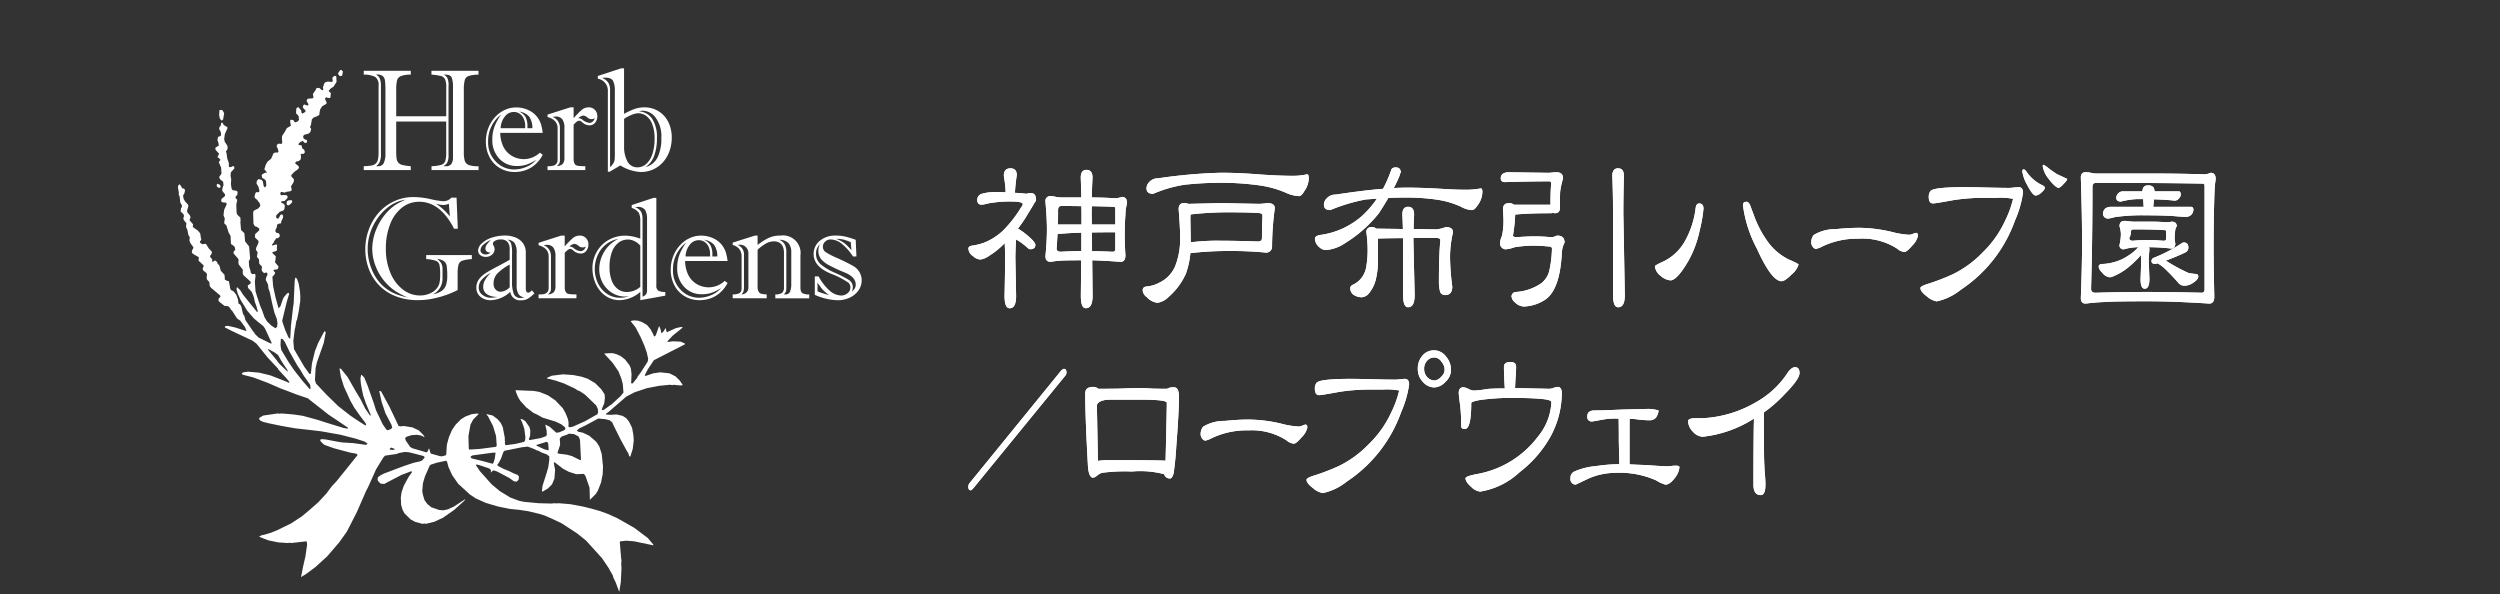 <svg height="48" width="202" xmlns="http://www.w3.org/2000/svg"><rect width="100%" height="100%" fill="#333333" stroke="none"/><clipPath id="a"><path d="M1229 901h202v48h-202z"/></clipPath><clipPath id="b"><path d="M0 0h55.246v42.281H0z"/></clipPath><g clip-path="url(#a)" transform="translate(-1229 -901)"><g fill="#fff"><path d="M1310.637 914.601q.519 0 .518.547a14.177 14.177 0 00-.148 1.435 8.842 8.842 0 01.934.078 1.132 1.132 0 01.342-.062q.43 0 .43.546a.311.311 0 01-.1.2q-.1.187-.578.968a10.843 10.843 0 01-.786 1.155 5.86 5.86 0 01.742.531q.667.562.667.781 0 .359-.43.359a.354.354 0 01-.178-.093 5.235 5.235 0 00-.948-.7q-.06.843-.059 1.561l.059 3q0 1-.519 1-.415 0-.415-1 .045-1.92.044-3 0-.578-.03-1.264a6.121 6.121 0 01-1.246 1.015 1.61 1.61 0 01-.726.312.956.956 0 01-.593-.281.751.751 0 01-.37-.609q0-.187.311-.234a4.567 4.567 0 00.949-.234 4.852 4.852 0 001.542-.983 9.995 9.995 0 001.468-1.889.532.532 0 00.118-.2c0-.114-.04-.172-.118-.172a1.813 1.813 0 00-.534-.078 9.531 9.531 0 00-2.194.156 2.182 2.182 0 01-.459.093c-.247 0-.37-.13-.37-.39a.511.511 0 01.355-.484 4.115 4.115 0 011.423-.141c.188 0 .361.006.519.016a9.264 9.264 0 00-.148-1.326q0-.609.534-.609m3.252 2.243a1.447 1.447 0 01.416.062 3.412 3.412 0 00.637.047h1.423q-.016-.764-.045-1.607 0-.624.46-.624.489 0 .49.624-.045.843-.059 1.607h.044q.771 0 1.854.062a1.752 1.752 0 00.533-.109q.415 0 .416.5c0 .011-.01.058-.03.141a3.494 3.494 0 00-.1.812q-.059.781-.059 1.67 0 .609.059 1.608 0 .515-.4.515-1.23-.094-2.283-.125l.03 2.872q0 1-.549 1-.4 0-.4-1 .015-1.576.03-2.872-1.29 0-1.66.031a7.225 7.225 0 00-.8.093q-.43 0-.43-.453.119-1.232.119-2.154t-.119-2.263a.384.384 0 01.43-.437m2.476 4.433v-1.483q-1.1.032-1.884.109h-.044q-.03.594-.074 1.171 0 .265.356.265.711-.047 1.646-.062m-1.9-2.139h1.913v-.749c0-.239 0-.484-.015-.734q-.727-.015-1.6-.015-.281 0-.282.328 0 .608-.015 1.17m2.743-1.483q-.015.391-.015.734l.015.749h1.9v-1.232c0-.135-.039-.2-.119-.2q-.727-.031-1.779-.047m0 2.123l.015 1.514q.771 0 1.646.047.238 0 .237-.2v-1.38q-1.038 0-1.9.015"/><path d="M1310.637 914.601q.519 0 .518.547a14.177 14.177 0 00-.148 1.435 8.842 8.842 0 01.934.078 1.132 1.132 0 01.342-.062q.43 0 .43.546a.311.311 0 01-.1.2q-.1.187-.578.968a10.843 10.843 0 01-.786 1.155 5.86 5.86 0 01.742.531q.667.562.667.781 0 .359-.43.359a.354.354 0 01-.178-.093 5.235 5.235 0 00-.948-.7q-.06.843-.059 1.561l.059 3q0 1-.519 1-.415 0-.415-1 .045-1.92.044-3 0-.578-.03-1.264a6.121 6.121 0 01-1.246 1.015 1.61 1.61 0 01-.726.312.956.956 0 01-.593-.281.751.751 0 01-.37-.609q0-.187.311-.234a4.567 4.567 0 00.949-.234 4.852 4.852 0 001.542-.983 9.995 9.995 0 001.468-1.889.532.532 0 00.118-.2c0-.114-.04-.172-.118-.172a1.813 1.813 0 00-.534-.078 9.531 9.531 0 00-2.194.156 2.182 2.182 0 01-.459.093c-.247 0-.37-.13-.37-.39a.511.511 0 01.355-.484 4.115 4.115 0 011.423-.141c.188 0 .361.006.519.016a9.264 9.264 0 00-.148-1.326q-.006-.613.528-.613zm3.258 2.247a1.447 1.447 0 01.416.062 3.412 3.412 0 00.637.047h1.423q-.016-.764-.045-1.607 0-.624.46-.624.489 0 .49.624-.045.843-.059 1.607h.044q.771 0 1.854.062a1.752 1.752 0 00.533-.109q.415 0 .416.5c0 .011-.01.058-.03.141a3.494 3.494 0 00-.1.812q-.059.781-.059 1.67 0 .609.059 1.608 0 .515-.4.515-1.23-.094-2.283-.125l.03 2.872q0 1-.549 1-.4 0-.4-1 .015-1.576.03-2.872-1.29 0-1.66.031a7.225 7.225 0 00-.8.093q-.43 0-.43-.453.119-1.232.119-2.154t-.119-2.263a.384.384 0 01.423-.437zm2.476 4.433v-1.483q-1.1.032-1.884.109h-.044q-.03.594-.074 1.171 0 .265.356.265.715-.046 1.65-.062zm-1.9-2.139h1.913v-.749c0-.239 0-.484-.015-.734q-.727-.015-1.6-.015-.281 0-.282.328.008.609-.01 1.171zm2.743-1.483q-.015.391-.015.734l.015.749h1.9v-1.232c0-.135-.039-.2-.119-.2q-.723-.034-1.775-.05zm0 2.123l.015 1.514q.771 0 1.646.047.238 0 .237-.2v-1.376q-1.032 0-1.892.016zm7.451-2.372a.855.855 0 01.355.062h.045l2.624-.062 3.01.062a5.558 5.558 0 00.712-.062q.593 0 .593.422a23.225 23.225 0 00-.222 3.075.474.474 0 01-.534.5 27.344 27.344 0 00-2.906-.125 25.379 25.379 0 00-3.158.172 7.014 7.014 0 01-.356 1.639 5.407 5.407 0 01-1.394 1.888 1.608 1.608 0 01-.919.484 1.37 1.37 0 01-.845-.453.732.732 0 01-.341-.562q0-.265.311-.3a2.65 2.65 0 001.068-.328 2.562 2.562 0 001.275-1.389 6 6 0 00.371-2.263q0-.811-.119-2.263c0-.332.143-.5.43-.5m3.025-2.45q1.424 0 3.351.156 1.453.094 2.521.094a5.361 5.361 0 001.053-.125q.133 0 .133.327a1.856 1.856 0 01-.356 1.03q-.237.406-.43.406a2.874 2.874 0 01-1.083-.281 8.245 8.245 0 00-2.284-.609 21.572 21.572 0 00-2.98-.187 26.278 26.278 0 00-2.891.156 10.507 10.507 0 00-2.55.734q-.534 0-.534-.437a.7.7 0 01.208-.5.933.933 0 01.726-.313 41.717 41.717 0 015.116-.453m-2.476 5.619a17.915 17.915 0 012.4-.125q1.112 0 3.025.062.341 0 .326-.3.015-1.109.044-1.764 0-.234-.311-.234-.712-.062-2.61-.062a26.893 26.893 0 00-2.891.172q-.015.156-.015.344z"/><path d="M1324.665 917.41a.855.855 0 01.355.062h.045l2.624-.062 3.01.062a5.558 5.558 0 00.712-.062q.593 0 .593.422a23.225 23.225 0 00-.222 3.075.474.474 0 01-.534.5 27.344 27.344 0 00-2.906-.125 25.379 25.379 0 00-3.158.172 7.014 7.014 0 01-.356 1.639 5.407 5.407 0 01-1.394 1.888 1.608 1.608 0 01-.919.484 1.37 1.37 0 01-.845-.453.732.732 0 01-.341-.562q0-.265.311-.3a2.65 2.65 0 001.068-.328 2.562 2.562 0 001.275-1.389 6 6 0 00.371-2.263q0-.811-.119-2.263c-.001-.33.143-.497.43-.497zm3.025-2.45q1.424 0 3.351.156 1.453.094 2.521.094a5.361 5.361 0 001.053-.125q.133 0 .133.327a1.856 1.856 0 01-.356 1.03q-.237.406-.43.406a2.874 2.874 0 01-1.083-.281 8.245 8.245 0 00-2.284-.609 21.572 21.572 0 00-2.98-.187 26.278 26.278 0 00-2.891.156 10.507 10.507 0 00-2.55.734q-.534 0-.534-.437a.7.7 0 01.208-.5.933.933 0 01.726-.313 41.717 41.717 0 015.115-.451zm-2.476 5.619a17.915 17.915 0 012.4-.125q1.112 0 3.025.062.341 0 .326-.3.015-1.109.044-1.764 0-.234-.311-.234-.712-.062-2.61-.062a26.893 26.893 0 00-2.891.172q-.015.156-.015.344zm17.453-4.417q1.171 0 2.758.093 1.216.079 2.106.078a6.908 6.908 0 001.127-.109c.079 0 .119.1.119.3a1.878 1.878 0 01-.371 1.046q-.267.406-.474.406a2.035 2.035 0 01-.9-.281 7.013 7.013 0 00-1.928-.562 16.616 16.616 0 00-2.491-.172q-.727 0-1.438.031-.341.593-.771 1.249a10.614 10.614 0 01-2.713 2.4 3.216 3.216 0 01-1.542.562.806.806 0 01-.534-.218.94.94 0 01-.37-.7q0-.25.534-.313a6.4 6.4 0 003.366-1.608 8.1 8.1 0 001.112-1.311l-.89.062a14.031 14.031 0 00-2.876.859q-.519 0-.519-.437a.683.683 0 01.222-.5.907.907 0 01.727-.312q2.239-.343 3.826-.468a10.436 10.436 0 00.667-1.529q.059-.2.371-.2.4 0 .4.437c-.03 0-.059.068-.089.2q-.193.484-.475 1.03.579-.031 1.053-.031m-2.854 3.185a.543.543 0 01.385.125l2.15.031q-.015-.562-.044-1.171 0-.624.46-.624.489 0 .489.624-.03.624-.044 1.171l1.823.031a2.859 2.859 0 00.771-.187q.593 0 .593.422a8.608 8.608 0 00-.237 2.185 19.332 19.332 0 00.178 2.2q0 .687-.593.687a.439.439 0 01-.386-.25 3.148 3.148 0 01-.1-.89q0-2.107.118-3.309c0-.115-.133-.172-.4-.172h-1.779v.281l.1 4.339q0 .983-.533.983-.4 0-.4-.983v-4.6q-1.068 0-2.031.031v1.717a6.485 6.485 0 01-.193 1.67 2.81 2.81 0 01-.519 1.015.815.815 0 01-.593.344 1.246 1.246 0 01-.668-.2.663.663 0 01-.267-.531q0-.2.282-.312a1.926 1.926 0 00.682-.593 2.054 2.054 0 00.341-.9 7.928 7.928 0 00.1-1.4 10.763 10.763 0 00-.1-1.3.37.37 0 01.415-.422"/><path d="M1342.667 916.162q1.171 0 2.758.093 1.216.079 2.106.078a6.908 6.908 0 001.127-.109c.079 0 .119.1.119.3a1.878 1.878 0 01-.371 1.046q-.267.406-.474.406a2.035 2.035 0 01-.9-.281 7.013 7.013 0 00-1.928-.562 16.616 16.616 0 00-2.491-.172q-.727 0-1.438.031-.341.593-.771 1.249a10.614 10.614 0 01-2.713 2.4 3.216 3.216 0 01-1.542.562.806.806 0 01-.534-.218.94.94 0 01-.37-.7q0-.25.534-.313a6.4 6.4 0 003.366-1.608 8.1 8.1 0 001.112-1.311l-.89.062a14.031 14.031 0 00-2.876.859q-.519 0-.519-.437a.683.683 0 01.222-.5.907.907 0 01.727-.312q2.239-.343 3.826-.468a10.436 10.436 0 00.667-1.529q.059-.2.371-.2.4 0 .4.437c-.03 0-.059.068-.089.2q-.193.484-.475 1.03.573-.033 1.046-.033zm-2.847 3.187a.543.543 0 01.385.125l2.15.031q-.015-.562-.044-1.171 0-.624.46-.624.489 0 .489.624-.03.624-.044 1.171l1.823.031a2.859 2.859 0 00.771-.187q.593 0 .593.422a8.608 8.608 0 00-.237 2.185 19.332 19.332 0 00.178 2.2q0 .687-.593.687a.439.439 0 01-.386-.25 3.148 3.148 0 01-.1-.89q0-2.107.118-3.309c0-.115-.133-.172-.4-.172h-1.779v.281l.1 4.339q0 .983-.533.983-.4 0-.4-.983v-4.6q-1.068 0-2.031.031v1.717a6.485 6.485 0 01-.193 1.67 2.81 2.81 0 01-.519 1.015.815.815 0 01-.593.344 1.246 1.246 0 01-.668-.2.663.663 0 01-.267-.531q0-.2.282-.312a1.926 1.926 0 00.682-.593 2.054 2.054 0 00.341-.9 7.928 7.928 0 00.1-1.4 10.763 10.763 0 00-.1-1.3.37.37 0 01.415-.434zm11.027-4.431l3.321.047q.46-.047.593-.047.534 0 .534.5a6.273 6.273 0 00-.237 1.093q-.015.328-.015 1.265 0 .452-.4.453a.414.414 0 01-.163-.031.622.622 0 01-.207.031q-1.809 0-2.847.109a13.354 13.354 0 01-.178 1.7c.02.084.124.125.311.125q.875-.062 1.379-.062a12.993 12.993 0 011.335.062 1.758 1.758 0 00.3-.031.809.809 0 01.252-.094q.593 0 .593.562a1.973 1.973 0 00-.222.843q-.163 3.137-1.483 3.855a3.283 3.283 0 01-1.616.468 1.08 1.08 0 01-.682-.328.718.718 0 01-.281-.468.36.36 0 01.311-.375 4.081 4.081 0 002.061-.687 1.8 1.8 0 00.7-1.139 8.81 8.81 0 00.192-1.686q0-.172-.341-.172a11.517 11.517 0 00-1.231-.062 9.673 9.673 0 00-1.438.125 2.945 2.945 0 01-.727.172.481.481 0 01-.459-.484 1.533 1.533 0 01.163-.609 6.154 6.154 0 00.119-1.264q-.015-.468-.044-.874 0-.5.475-.5a.537.537 0 01.4.125h2.965v-.062q0-1.077.059-1.639 0-.187-.163-.187-1.453 0-3.573.062-.341 0-.341-.3a.429.429 0 01.222-.406 1 1 0 01.371-.094m8.9-.312q.459 0 .46.609-.045 1.7-.044 3.075l.118 6.555q0 .983-.534.983-.416 0-.415-.983v-6.556q0-1.374-.059-3.075 0-.609.474-.609"/><path d="M1350.847 914.918l3.321.047q.46-.047.593-.047.534 0 .534.5a6.273 6.273 0 00-.237 1.093q-.015.328-.015 1.265 0 .452-.4.453a.414.414 0 01-.163-.031.622.622 0 01-.207.031q-1.809 0-2.847.109a13.354 13.354 0 01-.178 1.7c.02.084.124.125.311.125q.875-.062 1.379-.062a12.993 12.993 0 011.335.062 1.758 1.758 0 00.3-.031.809.809 0 01.252-.094q.593 0 .593.562a1.973 1.973 0 00-.222.843q-.163 3.137-1.483 3.855a3.283 3.283 0 01-1.616.468 1.08 1.08 0 01-.682-.328.718.718 0 01-.281-.468.36.36 0 01.311-.375 4.081 4.081 0 002.061-.687 1.8 1.8 0 00.7-1.139 8.81 8.81 0 00.192-1.686q0-.172-.341-.172a11.517 11.517 0 00-1.231-.062 9.673 9.673 0 00-1.438.125 2.945 2.945 0 01-.727.172.481.481 0 01-.459-.484 1.533 1.533 0 01.163-.609 6.154 6.154 0 00.119-1.264q-.015-.468-.044-.874 0-.5.475-.5a.537.537 0 01.4.125h2.965v-.062q0-1.077.059-1.639 0-.187-.163-.187-1.453 0-3.573.062-.341 0-.341-.3a.429.429 0 01.222-.406 1 1 0 01.363-.09zm8.9-.312q.459 0 .46.609-.045 1.7-.044 3.075l.118 6.555q0 .983-.534.983-.416 0-.415-.983v-6.56q0-1.374-.059-3.075-.008-.609.466-.609zm6.894 3.257a10.943 10.943 0 01-.309 1.764 8.666 8.666 0 01-.9 2.435q-.927 1.592-1.461 1.592a1.372 1.372 0 01-.8-.375 1.066 1.066 0 01-.45-.765q0-.078.689-.39a3.958 3.958 0 001.714-1.608 7.239 7.239 0 00.885-2.7q.042-.375.281-.375.352 0 .351.421m7.684 4.5a1.623 1.623 0 01-.562.812q-.533.546-.815.546-.8 0-1.995-2.638a10.192 10.192 0 01-1.123-3.512c0-.177.1-.265.295-.265q.168 0 .295.3.084.234.267.718a8.614 8.614 0 001.1 2.138 4.561 4.561 0 001.827 1.545 4.1 4.1 0 01.716.359"/><path d="M1366.641 917.863a10.943 10.943 0 01-.309 1.764 8.666 8.666 0 01-.9 2.435q-.927 1.592-1.461 1.592a1.372 1.372 0 01-.8-.375 1.066 1.066 0 01-.45-.765q0-.078.689-.39a3.958 3.958 0 001.714-1.608 7.239 7.239 0 00.885-2.7q.042-.375.281-.375.352.001.351.422zm7.684 4.5a1.623 1.623 0 01-.562.812q-.533.546-.815.546-.8 0-1.995-2.638a10.192 10.192 0 01-1.123-3.512c0-.177.1-.265.295-.265q.168 0 .295.3.084.234.267.718a8.614 8.614 0 001.1 2.138 4.561 4.561 0 001.827 1.545 4.1 4.1 0 01.711.351zm9.643-2.298a1.567 1.567 0 01-.447.765q-.449.53-.645.531a1.056 1.056 0 01-.579-.265 5.168 5.168 0 00-3.092-.812 6.525 6.525 0 00-2.917.609 2.188 2.188 0 01-.557.219.352.352 0 01-.262-.172.6.6 0 01-.12-.343.955.955 0 01.2-.609 3.305 3.305 0 011.753-.471q1.081-.109 1.923-.109a11.815 11.815 0 012.622.328 6.713 6.713 0 001.42.234.966.966 0 00.273-.062.784.784 0 01.284-.093c.094 0 .142.083.142.25"/><path d="M1383.968 920.065a1.567 1.567 0 01-.447.765q-.449.53-.645.531a1.056 1.056 0 01-.579-.265 5.168 5.168 0 00-3.092-.812 6.525 6.525 0 00-2.917.609 2.188 2.188 0 01-.557.219.352.352 0 01-.262-.172.6.6 0 01-.12-.343.955.955 0 01.2-.609 3.305 3.305 0 011.753-.471q1.081-.109 1.923-.109a11.815 11.815 0 012.622.328 6.713 6.713 0 001.42.234.966.966 0 00.273-.062.784.784 0 01.284-.093c.097-.001.144.082.144.25zm8.489-3.482a8.47 8.47 0 01-.646 2.232 11.228 11.228 0 01-4.383 5.6 4.677 4.677 0 01-1.939.936 1.612 1.612 0 01-.8-.406q-.52-.39-.52-.671 0-.156.675-.359a17.869 17.869 0 001.967-.765 8.642 8.642 0 002.4-1.764 8.52 8.52 0 001.8-2.544 8.208 8.208 0 00.646-1.779 5.414 5.414 0 00-1.349-.078h-.955a15.792 15.792 0 00-2.528.187q-1.447.265-1.63.265-.352 0-.351-.515a.723.723 0 01.154-.5q.295-.3 2.8-.3.59 0 1.756.031 1.194.031 1.784.031a3.841 3.841 0 00.394-.031 3.37 3.37 0 01.379-.031q.351 0 .351.453m1.77-.421q0 .156-.309.421a.725.725 0 01-.435.219q-.239 0-.66-.8a3.207 3.207 0 01-.422-1.139q0-.172.1-.172c.075 0 .15.057.225.172a3.24 3.24 0 001.194 1.061q.267.109.309.234m1.8-.7q-.013.14-.295.406a1.162 1.162 0 01-.393.328q-.31-.078-.815-.749a2.169 2.169 0 01-.477-1.015c0-.073.028-.11.084-.11a4.379 4.379 0 01.491.359q.464.327.562.39l.843.39"/><path d="M1392.457 916.583a8.47 8.47 0 01-.646 2.232 11.228 11.228 0 01-4.383 5.6 4.677 4.677 0 01-1.939.936 1.612 1.612 0 01-.8-.406q-.52-.39-.52-.671 0-.156.675-.359a17.869 17.869 0 001.967-.765 8.642 8.642 0 002.4-1.764 8.52 8.52 0 001.8-2.544 8.208 8.208 0 00.646-1.779 5.414 5.414 0 00-1.349-.078h-.955a15.792 15.792 0 00-2.528.187q-1.447.265-1.63.265-.352 0-.351-.515a.723.723 0 01.154-.5q.295-.3 2.8-.3.59 0 1.756.031 1.194.031 1.784.031a3.841 3.841 0 00.394-.031 3.37 3.37 0 01.379-.031q.346.009.346.461zm1.77-.421q0 .156-.309.421a.725.725 0 01-.435.219q-.239 0-.66-.8a3.207 3.207 0 01-.422-1.139q0-.172.1-.172c.075 0 .15.057.225.172a3.24 3.24 0 001.194 1.061q.265.113.305.238zm1.8-.7q-.013.14-.295.406a1.162 1.162 0 01-.393.328q-.31-.078-.815-.749a2.169 2.169 0 01-.477-1.015c0-.073.028-.11.084-.11a4.379 4.379 0 01.491.359q.464.327.562.39zm1.493-.549a1.891 1.891 0 01.407.047 2.163 2.163 0 00.59.062h4.776q1.615 0 3.835.063a1.321 1.321 0 00.492-.125q.408 0 .407.515c0 .021-.014.12-.042.3q-.057.484-.084 1.748-.042 1.639-.042 3.512 0 1.436.056 3.933 0 .562-.407.562-2.8-.187-5.043-.187-2.711 0-3.441.062-.619.016-1.5.125-.394 0-.393-.453.1-2.59.1-4.511 0-2.169-.1-5.213 0-.437.393-.437m4.944 9.677q2 0 4.425.062c.159 0 .239-.088.239-.265v-8.35q0-.2-.126-.2-2.978-.063-8.639-.062-.295 0-.295.328 0 4.37-.112 8.225 0 .327.351.327 1.784-.062 4.158-.062m-1.8-5.744a2.152 2.152 0 01.351.031 3.508 3.508 0 00.534.031h1.391q.45 0 1.082.047a2.511 2.511 0 00.449-.047q.408 0 .407.375a.088.088 0 01-.028.047.683.683 0 00-.1.313 4.792 4.792 0 00-.042.64 1.909 1.909 0 00.056.375q0 .421-.337.421a16.643 16.643 0 00-1.784-.109.829.829 0 01.028.234 8.23 8.23 0 00-.056.921l.056 1.4q0 .8-.379.8-.338 0-.337-.8.042-.906.042-1.4c0-.167-.005-.338-.014-.515a8.516 8.516 0 01-1.012.983 4.93 4.93 0 01-1.264.749.849.849 0 01-.225.062.874.874 0 01-.632-.39.729.729 0 01-.281-.5c.019-.115.117-.177.295-.187a3.69 3.69 0 00.8-.11 3.808 3.808 0 001.222-.515 3.647 3.647 0 00.885-.733 4.588 4.588 0 00-.576.047 4.223 4.223 0 00-.59.125.313.313 0 01-.351-.359 4.012 4.012 0 00.112-.859 2.179 2.179 0 00-.112-.64q0-.437.407-.437m-.169-2.388h1.616q0-.483.464-.483.506 0 .506.483h1.966c.1 0 .154.089.154.266a.416.416 0 01-.141.3.449.449 0 01-.351.187q-.6-.077-1.672-.109l-.056.609h3.076c.1.01.159.078.168.2a.605.605 0 01-.154.422.62.62 0 01-.464.187q-.239 0-1.152-.078-.927-.047-2.037-.047a16.023 16.023 0 00-2.529.141 2.964 2.964 0 01-.576.125.407.407 0 01-.394-.437.623.623 0 01.2-.39.832.832 0 01.477-.125h2.613l-.042-.625h-.505a6.013 6.013 0 00-1.292.2q-.38 0-.379-.328a.568.568 0 01.505-.5m2.079 3.934q.548 0 1.237.062c.14 0 .21-.057.21-.172v-.581a.1.1 0 00-.112-.11q-.857-.062-2.514-.062-.225 0-.225.234a.838.838 0 01-.126.453q0 .234.295.234a10.8 10.8 0 011.236-.062m2.866.2q.38 0 .379.421a.411.411 0 01-.267.39q-.562.281-1.559.656a.04.04 0 01.028.016 13.326 13.326 0 001.812.983q.238.047.548.078.239 0 .239.2 0 .234-.379.484a1.215 1.215 0 01-.745.265.634.634 0 01-.449-.187 16.028 16.028 0 00-1.11-1.171 2.9 2.9 0 00-.477-.375.207.207 0 01-.1-.078 1.065 1.065 0 01-.224.047q-.3 0-.3-.234a.293.293 0 01.211-.265 12.373 12.373 0 002.192-1.139.382.382 0 01.2-.093"/><path d="M1397.52 914.913a1.891 1.891 0 01.407.047 2.163 2.163 0 00.59.062h4.776q1.615 0 3.835.063a1.321 1.321 0 00.492-.125q.408 0 .407.515c0 .021-.014.12-.042.3q-.057.484-.084 1.748-.042 1.639-.042 3.512 0 1.436.056 3.933 0 .562-.407.562-2.8-.187-5.043-.187-2.711 0-3.441.062-.619.016-1.5.125-.394 0-.393-.453.1-2.59.1-4.511 0-2.169-.1-5.213-.005-.44.389-.44zm4.944 9.677q2 0 4.425.062c.159 0 .239-.088.239-.265v-8.35q0-.2-.126-.2-2.978-.063-8.639-.062-.295 0-.295.328 0 4.37-.112 8.225 0 .327.351.327 1.783-.06 4.157-.065zm-1.8-5.744a2.152 2.152 0 01.351.031 3.508 3.508 0 00.534.031h1.391q.45 0 1.082.047a2.511 2.511 0 00.449-.047q.408 0 .407.375a.088.088 0 01-.028.047.683.683 0 00-.1.313 4.792 4.792 0 00-.042.64 1.909 1.909 0 00.056.375q0 .421-.337.421a16.643 16.643 0 00-1.784-.109.829.829 0 01.028.234 8.23 8.23 0 00-.056.921l.056 1.4q0 .8-.379.8-.338 0-.337-.8.042-.906.042-1.4c0-.167-.005-.338-.014-.515a8.516 8.516 0 01-1.012.983 4.93 4.93 0 01-1.264.749.849.849 0 01-.225.062.874.874 0 01-.632-.39.729.729 0 01-.281-.5c.019-.115.117-.177.295-.187a3.69 3.69 0 00.8-.11 3.808 3.808 0 001.222-.515 3.647 3.647 0 00.885-.733 4.588 4.588 0 00-.576.047 4.223 4.223 0 00-.59.125.313.313 0 01-.351-.359 4.012 4.012 0 00.112-.859 2.179 2.179 0 00-.112-.64q.005-.437.412-.437zm-.169-2.388h1.616q0-.483.464-.483.506 0 .506.483h1.966c.1 0 .154.089.154.266a.416.416 0 01-.141.3.449.449 0 01-.351.187q-.6-.077-1.672-.109l-.056.609h3.076c.1.01.159.078.168.2a.605.605 0 01-.154.422.62.62 0 01-.464.187q-.239 0-1.152-.078-.927-.047-2.037-.047a16.023 16.023 0 00-2.529.141 2.964 2.964 0 01-.576.125.407.407 0 01-.394-.437.623.623 0 01.2-.39.832.832 0 01.477-.125h2.613l-.042-.625h-.505a6.013 6.013 0 00-1.292.2q-.38 0-.379-.328a.568.568 0 01.505-.5zm2.079 3.934q.548 0 1.237.062c.14 0 .21-.057.21-.172v-.577a.1.1 0 00-.112-.11q-.857-.062-2.514-.062-.225 0-.225.234a.838.838 0 01-.126.453q0 .234.295.234a10.8 10.8 0 011.237-.059zm2.866.2q.38 0 .379.421a.411.411 0 01-.267.39q-.562.281-1.559.656a.04.04 0 01.028.016 13.326 13.326 0 001.812.983q.238.047.548.078.239 0 .239.2 0 .234-.379.484a1.215 1.215 0 01-.745.265.634.634 0 01-.449-.187 16.028 16.028 0 00-1.11-1.171 2.9 2.9 0 00-.477-.375.207.207 0 01-.1-.078 1.065 1.065 0 01-.224.047q-.3 0-.3-.234a.293.293 0 01.211-.265 12.373 12.373 0 002.192-1.139.382.382 0 01.203-.088zm-90.267 10.506a.413.413 0 01-.107.268l-7.4 9.058q-.17.192-.224.192-.206 0-.206-.307a.5.5 0 01.135-.307l7.351-9.033c.107-.111.188-.166.241-.166q.206 0 .206.294"/><path d="M1315.173 931.098a.413.413 0 01-.107.268l-7.4 9.058q-.17.192-.224.192-.206 0-.206-.307a.5.5 0 01.135-.307l7.351-9.033c.107-.111.188-.166.241-.166q.21.001.21.295zm9.089 1.959q0 1.186-.225 4.105-.028.718-.2 2.044-.112.453-.295.453a.459.459 0 01-.478-.344 7.528 7.528 0 00-2.6-.218 14.07 14.07 0 00-2.444.109 1.358 1.358 0 00-.407.25.617.617 0 01-.281.141q-.394 0-.436-1.124-.21-3.823-.21-5.681 0-.53.646-.531a.853.853 0 01.281.062.3.3 0 00.253.094q.534 0 1.616-.016 1.081-.047 1.644-.047.322 0 1.039.047.7.016 1.04.016a.525.525 0 00.295-.094 1.943 1.943 0 01.351-.031q.408 0 .407.765m-.984.468q-.084-.234-2.163-.234h-1.728q-.829 0-1.025.016-.745.125-.731.5l.085 4.433a5.346 5.346 0 01.829-.062q3.891 0 4.636.047.1-4.042.1-4.7"/><path d="M1324.262 933.057q0 1.186-.225 4.105-.028.718-.2 2.044-.112.453-.295.453a.459.459 0 01-.478-.344 7.528 7.528 0 00-2.6-.218 14.07 14.07 0 00-2.444.109 1.358 1.358 0 00-.407.25.617.617 0 01-.281.141q-.394 0-.436-1.124-.21-3.823-.21-5.681 0-.53.646-.531a.853.853 0 01.281.062.3.3 0 00.253.094q.534 0 1.616-.016 1.081-.047 1.644-.047.322 0 1.039.047.7.016 1.04.016a.525.525 0 00.295-.094 1.943 1.943 0 01.351-.031q.412 0 .411.765zm-.984.468q-.084-.234-2.163-.234h-1.728q-.829 0-1.025.016-.745.125-.731.5l.085 4.433a5.346 5.346 0 01.829-.062q3.891 0 4.636.047.098-4.044.098-4.699zm11.353 2.03a1.569 1.569 0 01-.448.765q-.448.53-.645.531a1.056 1.056 0 01-.579-.265 5.168 5.168 0 00-3.092-.812 6.525 6.525 0 00-2.917.609 2.183 2.183 0 01-.557.219.352.352 0 01-.262-.172.593.593 0 01-.12-.343.95.95 0 01.2-.609 3.3 3.3 0 011.759-.468q1.082-.109 1.923-.109a11.815 11.815 0 012.622.328 6.712 6.712 0 001.42.234.966.966 0 00.273-.062.783.783 0 01.284-.093q.142 0 .142.25"/><path d="M1334.631 935.555a1.569 1.569 0 01-.448.765q-.448.53-.645.531a1.056 1.056 0 01-.579-.265 5.168 5.168 0 00-3.092-.812 6.525 6.525 0 00-2.917.609 2.183 2.183 0 01-.557.219.352.352 0 01-.262-.172.593.593 0 01-.12-.343.95.95 0 01.2-.609 3.3 3.3 0 011.759-.468q1.082-.109 1.923-.109a11.815 11.815 0 012.622.328 6.712 6.712 0 001.42.234.966.966 0 00.273-.062.783.783 0 01.284-.093q.139-.004.139.247zm8.225-3.481a8.455 8.455 0 01-.646 2.232 11.224 11.224 0 01-4.383 5.6 4.676 4.676 0 01-1.939.936 1.613 1.613 0 01-.8-.406q-.52-.39-.52-.671 0-.156.674-.359a17.829 17.829 0 001.967-.765 8.641 8.641 0 002.4-1.764 8.516 8.516 0 001.8-2.544 8.216 8.216 0 00.646-1.779 5.411 5.411 0 00-1.348-.078h-.958a15.8 15.8 0 00-2.528.187q-1.447.265-1.629.265-.352 0-.351-.515a.722.722 0 01.154-.5q.295-.3 2.8-.3.59 0 1.756.031 1.194.031 1.784.031a3.819 3.819 0 00.393-.031 3.376 3.376 0 01.38-.031q.351 0 .351.453m3.386-1.171a1.312 1.312 0 01-.45.952 1.292 1.292 0 01-.9.453 1.222 1.222 0 01-.927-.453 1.46 1.46 0 01-.407-1.03 1.585 1.585 0 01.366-1.077 1.209 1.209 0 011.91.062 1.653 1.653 0 01.407 1.093m-.52 0a.969.969 0 00-.253-.671.692.692 0 00-.576-.344.759.759 0 00-.6.281.944.944 0 00-.225.656.958.958 0 00.239.64.8.8 0 00.59.281.79.79 0 00.534-.281.834.834 0 00.3-.562"/><path d="M1342.856 932.074a8.455 8.455 0 01-.646 2.232 11.224 11.224 0 01-4.383 5.6 4.676 4.676 0 01-1.939.936 1.613 1.613 0 01-.8-.406q-.52-.39-.52-.671 0-.156.674-.359a17.829 17.829 0 001.967-.765 8.641 8.641 0 002.4-1.764 8.516 8.516 0 001.8-2.544 8.216 8.216 0 00.646-1.779 5.411 5.411 0 00-1.348-.078h-.958a15.8 15.8 0 00-2.528.187q-1.447.265-1.629.265-.352 0-.351-.515a.722.722 0 01.154-.5q.295-.3 2.8-.3.59 0 1.756.031 1.194.031 1.784.031a3.819 3.819 0 00.393-.031 3.376 3.376 0 01.38-.031q.348.008.348.461zm3.386-1.171a1.312 1.312 0 01-.45.952 1.292 1.292 0 01-.9.453 1.222 1.222 0 01-.927-.453 1.46 1.46 0 01-.407-1.03 1.585 1.585 0 01.366-1.077 1.209 1.209 0 011.91.062 1.653 1.653 0 01.407 1.093zm-.52 0a.969.969 0 00-.253-.671.692.692 0 00-.576-.344.759.759 0 00-.6.281.944.944 0 00-.225.656.958.958 0 00.239.64.8.8 0 00.59.281.79.79 0 00.534-.281.834.834 0 00.291-.562zm9.472 1.889a7.417 7.417 0 01-1 3.637 9.467 9.467 0 01-2.4 2.716 6.06 6.06 0 01-3.2 1.576 1.229 1.229 0 01-.73-.39q-.45-.39-.45-.687 0-.172 1.025-.359a7.889 7.889 0 004.833-3.012 4.708 4.708 0 001.081-2.779q0-.2-.885-.265-.773-.078-2.36-.078a17.454 17.454 0 00-2.543.172q-.688.125-.688.25 0 2.091-.52 2.091c-.2 0-.295-.078-.295-.234a14.753 14.753 0 00-.07-1.592q-.127-.921-.126-1.077 0-.468.379-.468a1.074 1.074 0 01.393.125 1.179 1.179 0 00.436.141 7.657 7.657 0 001.082-.125q.435-.047 1.433-.047-.071-1.092-.07-1.748 0-.39.534-.39.45 0 .449.39 0 .344-.042.858-.042.734-.042.859 2.95.062 2.767.062a1.27 1.27 0 00.351-.078.925.925 0 01.323-.078q.337 0 .337.531"/><path d="M1355.194 932.792a7.417 7.417 0 01-1 3.637 9.467 9.467 0 01-2.4 2.716 6.06 6.06 0 01-3.2 1.576 1.229 1.229 0 01-.73-.39q-.45-.39-.45-.687 0-.172 1.025-.359a7.889 7.889 0 004.833-3.012 4.708 4.708 0 001.081-2.779q0-.2-.885-.265-.773-.078-2.36-.078a17.454 17.454 0 00-2.543.172q-.688.125-.688.25 0 2.091-.52 2.091c-.2 0-.295-.078-.295-.234a14.753 14.753 0 00-.07-1.592q-.127-.921-.126-1.077 0-.468.379-.468a1.074 1.074 0 01.393.125 1.179 1.179 0 00.436.141 7.657 7.657 0 001.082-.125q.435-.047 1.433-.047-.071-1.092-.07-1.748 0-.39.534-.39.45 0 .449.39 0 .344-.042.858-.042.734-.042.859 2.95.062 2.767.062a1.27 1.27 0 00.351-.078.925.925 0 01.323-.078q.335-.001.335.53zm9.507 5.946a1.633 1.633 0 01-.393.905q-.394.515-.745.515a2.77 2.77 0 01-.744-.343 7.284 7.284 0 00-3.329-.609 5.4 5.4 0 00-2.121.453l-1.054.5a.438.438 0 01-.421-.5.572.572 0 01.281-.547 5.522 5.522 0 011.784-.452 13.885 13.885 0 011.883-.156l-.042-1.857q0-1.2-.014-1.826h-.159a5.74 5.74 0 00-1.18.094q-.758.14-.8.14a.353.353 0 01-.394-.406q0-.484.576-.484.66 0 1.995-.062 1.335-.047 2.023-.047a2.962 2.962 0 011.166.11 1.144 1.144 0 01-.224.593.675.675 0 01-.506.2c-.168 0-.44-.016-.815-.047a5.82 5.82 0 00-.8-.078v3.684q.477.031 1.4.062.154.015.871.062.519.031.871.031a2.331 2.331 0 00.295-.031c.131-.01.234-.016.309-.016.187 0 .281.037.281.109"/><path d="M1364.701 938.738a1.633 1.633 0 01-.393.905q-.394.515-.745.515a2.77 2.77 0 01-.744-.343 7.284 7.284 0 00-3.329-.609 5.4 5.4 0 00-2.121.453l-1.054.5a.438.438 0 01-.421-.5.572.572 0 01.281-.547 5.522 5.522 0 011.784-.452 13.885 13.885 0 011.883-.156l-.042-1.857q0-1.2-.014-1.826h-.159a5.74 5.74 0 00-1.18.094q-.758.14-.8.14a.353.353 0 01-.394-.406q0-.484.576-.484.66 0 1.995-.062 1.335-.047 2.023-.047a2.962 2.962 0 011.166.11 1.144 1.144 0 01-.224.593.675.675 0 01-.506.2c-.168 0-.44-.016-.815-.047a5.82 5.82 0 00-.8-.078v3.684q.477.031 1.4.062.154.015.871.062.519.031.871.031a2.331 2.331 0 00.295-.031c.131-.01.234-.016.309-.016.193.003.287.041.287.112zm9.7-7.597q0 .5-1.208 1.717a10.947 10.947 0 01-1.672 1.467q0 1.842.014 3.449 0 .344.042 1.2.07.765.071 1.186 0 .843-.379.843-.591 0-.59-.843 0-3.746.042-5.338a9.612 9.612 0 01-4.144 1.467 1.119 1.119 0 01-.786-.406 1.262 1.262 0 01-.394-.859q0-.187.464-.234h.745a9.456 9.456 0 004.313-1.311 7.247 7.247 0 002.416-2.2q.379-.609.7-.609.365 0 .365.468"/><path d="M1374.401 931.141q0 .5-1.208 1.717a10.947 10.947 0 01-1.672 1.467q0 1.842.014 3.449 0 .344.042 1.2.07.765.071 1.186 0 .843-.379.843-.591 0-.59-.843 0-3.746.042-5.338a9.612 9.612 0 01-4.144 1.467 1.119 1.119 0 01-.786-.406 1.262 1.262 0 01-.394-.859q0-.187.464-.234h.745a9.456 9.456 0 004.313-1.311 7.247 7.247 0 002.416-2.2q.379-.609.7-.609.366-.001.366.471z"/><g clip-path="url(#b)" transform="translate(1243.377 906.52)"><path d="M13.329.253l-.055.328-.108.052-.11-.027-.108-.133V.388l.162-.243.054-.028.083.054zm-9.594 3.38l-.081.488-.083.084h-.08l-.11-.164-.052-.274.028-.379.057-.03.188.03zM3.437 9.49v.115l-.056.051-.16-.029-.085-.106v-.136l.085-.057.16.086zm5.806 1.227l-.055.165-.192.163-.081.027-.111-.027-.026-.106.026-.193.138-.082h.246z"/><path d="M37.965 24.323l.49-.738 2.509-1.284v-.051l-.027-.028-.328-.138-.629-.027-.379.053-.053-.053.432-.46.685-.55.135-.139h-.19l-.38.086-.708.326-.053-.053v-.027l-.057-.246-.054.053-.081.166-.189.19-.031-.028-.057-.271-.108-.271-.03.025-.244.707-.108.111-.057-.056-.053-.136-.218-.411-.272-.324-.411-.245-.324-.112-.354-.026-.245.057.407.516.409.789.3.684.19.546.11.489-.028.243-.544.847-.3.408v.052l-.381.467h-.085l-.054-.08.025-.025.027-.655-.052-.44-.111-.272-.358-.462-.347-.275-.36-.163-.325-.082-.626.026v.056l.08.083.575.624.464.682.222.545.13.466.056.706-.246.3-.68.625-.655.468-.138.025-.027-.025.027-.138.166-.384.052-.435-.026-.3-.275-.411-.489-.49-.6-.351-.493-.165-.677-.135-.821-.056-.9.109-.379.161v.056l.023.031.193.025.493.134.649.222.872.407.249.162.163.058.409.272.9.87.135.276.028.3-.079.158-.166.085-.817.465-.98.435-.276.054-.048-.022-.054-.084.028-.028v-.271l-.053-.272-.2-.49-.215-.381-.6-.628-.6-.41-.683-.272-.465-.081-1.468-.059.051.193.162.385.167.271.462.517.6.465.353.164.381.218 1.064.326.465.221.3.244.025.139-.11.1-.406.167-.219.025-.544-.489-.329-.164v.107l.085.329.025.409-.11.108-.379.133-.9.166-.056-.053v-.055l.088-.221.022-.463-.074-.266-.324-.463-.192-.138-.191-.055v.056l.106.189.189.546.088.682-.029.271-.084.111-.677.163-.792.109-.056-.055-.028-.166.028-.107-.028-.028v-.246l-.165-.869-.162-.33-.249-.3-.4-.3-.49-.112V28l.107.108.407.79.083.271.164.546.054.793-.083.079-1.276.165-.845.056-.056-.081-.027-1.013.165-.924.217-.409.462-.466h-.079l-.028-.026-.463.053-.517.192-.356.219-.433.438-.3.437-.243.571-.164.6-.056.816-.055.057-.08.025-.244.058-.164-.028-.683-.191-.054-.057v-.027l-.108-.352-.137.3-.11.028-.244-.08-.846-.244-.188-.111-.357-.518-.052-.192.1-.107.41-.134.441-.029.322.053.3.137v-.027l-.025-.026-.084-.137-.354-.356-.518-.243-.683-.111-.244.026-.189-.026-.712-1.5-.706-1.307-.139-.028v.053l.193.87.3.877.493.951.053.219-.108.113-.274.1-.107-.083-.276-.4L16 27.619l-.16-.517-.52-1.475-.272-.654-.221-.215-.027.026-.053.27.026.355.052.329.139.68.216.63.41.98-.027.026h-.026l-.079-.085-.33-.486-.354-.71-.409-.68-.435-.763-.218-.383-.547-.683h-.11l.11.656.244.789.521 1.146.324.569.52.737.38.491.056.164-.03.029h-.053l-.435-.275-.735-.49-1.01-.79-.947-.925-.847-.9-.082-.275.054-.979.108-.464.548-1.552.164-.875-.084-.08-.054.053-.465.874-.271.681-.243 1.007-.084.791-.056.054h-.053l-.434-.6-.825-1.416-.051-.653.107-.9.054-.224.08-.485.058-.11.133-.651.138-.929-.026-.111.026-.028-.026-.518-.112-.681-.133-.379-.11-.111-.056.08-.026.244-.08 1.756-.055.38-.164 1.446-.054.98-.056.053-.055-.059-.054-.083-.245-.547-.246-.732.027-.138.35-1.443.191-.629-.08-.08-.111.08-.193.219-.106.163-.217.626-.136.164-.027-.026-.241-.874-.193-.9-.054-.737.19-.22.027-.136-.081-.08-.054-.082.054-.054.244-.028.084-.081.027-.164-.274-.318v-.111l.03-.051.028-.328-.275-.274v-.055l.027-.025h.027l.272-.085.054-.107-.025-.11.025-.244-.025-.053H7.88l-.247.079-.028-.026v-.053l.138-.164.053-.139.163-.216H8.1l.108-.112.027-.135-.081-.138-.195-.053-.079-.085v-.135l.108-.221.025-.193.084-.079.244-.056v-.131l.137-.276.026-.188-.082-.11H8.37l-.081.026-.163.3h-.113l-.08-.084v-.105l.025-.086.274-.27.3-.11.077-.134.03-.276-.107-.133-.132-.054-.08-.082.055-.054.241-.029.223-.22.026-.16-.026-.027-.056-.053-.219-.029-.217.029-.054-.053-.026-.139.08-.08.3.055.102-.058.356-.057.082-.08v-.109l-.055-.163.028-.085.192-.293.024-.224-.216-.244v-.108l.24-.25.326-.241.057-.138-.03-.029v-.054l-.271-.218v-.078l.08-.08.164-.031.139-.083.053-.078.027-.164-.027-.219.055-.052h.11l.028.025.134-.108v-.111l-.045-.136-.162-.108v-.056l-.058-.191-.19-.026-.06-.054v-.028l.164-.165.192-.082.162.161h.082l.082-.024.027-.138-.052-.081-.111-.027-.133-.106-.029-.167.083-.107.383-.111.13-.134.055-.247-.082-.11v-.08l.056-.08.084-.495.163-.16.19-.057.245-.138.028-.243.051-.218.162-.245.338-.192v-.162l-.084-.137-.028-.134.112-.111.051.053.219.031.055-.058.027-.355-.164-.134v-.054l.137-.16.249-.166.243-.384-.026-.464L12.7.606l-.081.026-.136.112v.055l.026.245-.055.052h-.107l-.217-.026-.219.055-.081.083-.113.326.034.191-.087.055-.027-.029h-.024l-.192-.167h-.108l-.138.027-.027.11-.246.354.053.271-.08.085H10.8l-.3.027-.055.054-.052.11.159.295-.052.085h-.06l-.24-.082-.083.085v.028l-.028.138.244.271-.082.107-.188.11-.086-.075v-.061l-.028-.139-.219-.243h-.054l-.11.109-.026.382.136.134.11.164-.03.03v.054l.03.136-.086.134-.219.083-.081-.055-.079-.133-.193-.029-.054.055v.166l.054.271-.328.187-.162.3-.218.327-.02.165.028.406-.081.086-.222-.029-.137.107v.164l.081.138.055.243-.085.082h-.051l-.029-.025-.159.028-.109.083-.027.1-.135.3-.3.247-.136.245-.109.356.016.032.193.22-.027.027h-.11l-.245.134-.054.109.028.03v.08l.026.083.139.053.161.167.03.381-.085.14H7l-.024-.03-.055-.085-.058-.352-.107-.134-.246-.057-.133.138-.028.22.162.271.082.352-.082.084h-.103l-.027-.031-.111.08-.082.273.027.137.193.161.214.3.031.16-.031.081-.189.193-.106.025-.222.138-.027.192.027.844.111.191.166.054.188.139v.133l-.081.084-.245.219-.027.27.3.3-.027.192-.16.327-.031.191.137.19-.052.381.162.193.026.354.22.243-.028.247.028.109.165.166.191-.058.081.083v.134l-.081.139-.055.241.187.382.031.3.108.3.19.9.191.789.192.491.052.325-.027.3-.133.136-.03-.028-.3-.189-.354-.346-.2-.329-.19-.545-.162-.38-.245-.738-.133-.434-.055-.792.055-.434-.028-.19-.242.024-.11-.11-.028-.16-.108-.355-.026-.408.107-.216-.081-.984-.328-.415-.053-.654-.108-.108-.165-.157-.058-.681.027-.03-.027-.3-.217-.191-.082-.161-.027-.682.083-.384-.14-.161v-.108l.14-.139.026-.244-.082-.083-.329-.054-.079-.139-.055-.354.027-.351-.054-.332.027-.27.274-.3v-.138L4.5 7.909h-.085l-.079.054-.165.029-.055-.054v-.271l-.137-.407-.054-.413-.054-.107.139-.219v-.216l-.056-.111-.166-.247-.052-.217.052-.406.222-.5-.031-.079-.271-.161-.108-.188h-.08l-.028.027-.027.193-.11.135-.029.133.138.274.027.245-.08.08-.165.057-.055.244.082.244.029.219-.274.165v.109l.027.084.271.3-.135.272.03.025h.026l.191.191-.083.11-.055.081.19.44.028.49-.192.27.085.191.243.191.027.3-.054.11-.056.244.028.108.219.275-.031.134-.268.219-.028.19.028.028.08.054.272.027.054.053v.111l-.19.409-.054.434.054.165.052.08-.052.409.19.193.028.108.136.436.164.3.027.623.081.082h.029l.19.165.055.245-.136.137v.16l.381.438.025.162-.025.055.025.219.359.464-.028.027v.246l.051.134.572.519.028.138-.245.191v.052l.027.139.3.323.161.413.081.383.137.377.108.413-.027.022h-.048l-1.117-1.382-.222-.355-.242-.248-.027.03h-.03v.159l.082.3.217.493.547.9.545.628.353.3.412.328.133.189.544 1.173-.051.054-1.011-.492-.326-.324v-.058l-.088-.081-.652-.956-.081-.326-.108-.161-.141-.6-.106-.191h-.048l-.084-.076V18.9l-.026-.216-.138-.382-.216-.278-.219-.11-.055-.109-.055-.33-.055-.271-.191-.052-.138-.083v-.085l-.024-.3-.3-.325-.11-.41-.163-.193v-.052l-.136-.163h-.11l-.139.112-.025-.029-.026-.217-.136-.139-.026-.107.107-.135.056-.189-.273-.3-.218-.353h-.056l-.247.028-.161-.113-.031-.083.11-.161v-.111l-.025-.025-.054-.386-.192-.218-.411-.3.028-.219-.054-.053-.219-.245v-.134l.055-.057v-.106l-.055-.139-.189-.219-.029-.132.108-.38-.026-.113-.245-.273-.111-.19-.049-.271.111-.19.053-.244-.083-.139H.384l-.055-.053-.165-.274H.112l-.085.08L0 9.627l.08.437-.023.113.081.189.055.489.106.164.031.161-.084.138-.026.249.244.242.027.164-.054.08.027.191.218.272-.027.3.111.247.079.406.11.165-.024.3.079.192.219.3.025.08-.105.192-.028.193.108.11.464.267-.028.273.41.383v.082l-.084.192.053.136.275.221.028.159-.028.166.028.191.19.193.028.3.054.106.08.086.712.6.026.107-.137.131-.029.165.081.113.409.324.3.024.19.194v.053l.137.138.383.6.269.189.36.49.134.3-.027.031H5.48l-.845-.273-.6-.135-.219.028-.031.076.084.086h.054l.355.188 1.745.82.327.247.9 1.119.819.869.055.11.676.734.218.271-.053.053-.382-.165-1.117-.434-.9-.218-.9-.079-.382.053-.131.081.08.11.841.215 1.173.437 1.064.464.519.192.706.273.955.326 1.662 1.306 1.585 1.066v.049l-.028.028h-.028l-.3-.055-1.336-.409-.762-.246-1.2-.326-.761-.111-.983-.08-.109.026-.163-.026-1.168.169-.331.191v.108l.084.111.247.107.434.109 1.062.219 1.09.19 1.444.163.684.083 1.524.273.738.191.435.107.765.249.244.163-.109.11-1.036-.144-.9-.054-.327-.052-1.007-.19-.355-.027-.082.051v.083l.11.135.217.193.764.273 1.309.352.487.084.113.08v.057l-.028.025-.545.683-1.144 1.418-.357.378-.43.576-.658.71-.708.625-.623.519-.875.572-1.119.547-.545.218-.472.138-.244.051-.192.11.028.026.711.274.79.163.762.054.246-.025.055.025 1.2-.136.053.025.027.249-.138.955-.188.816-.166.844.439-.272.734-.547.954-.871.98-1.145.6-.846.821-1.608.736-1.69.109-.193.492-1.086.191-.436.6-.98.135-.139.926-.136.218-.082.467-.082.324.028.544.136.628.166.081.079v.056l-.189.221-.19.079-.5.111-.735.244-1.662.625-.274.139-.217.164-.025.162.025.133.217.218.3.027.19-.107 1.2-.624.788-.3.055.054v.031l-.272.378-.384.708-.188.545-.056.408.027.6.11.384.162.3.494.487.351.192.6.166.192-.03.082.03.682-.166.706-.325.9-.63.817-.734.111-.163-.111.081-.842.544-.465.218-.38.082-.342-.029-.628-.217-.327-.27-.219-.3-.135-.437-.053-.3.053-.627.162-.549.382-.872.08-.084.492-.16.762-.164.027.028.055.08.109.409.3.656.491.7.959.874.458.3.789.355.356.109.653.191.949.193.791.08.713.111.9.215.436.139.68.3.683.328 1.254.819.709.575 1.28 1.411.516.764.357.628.053.193.161.326.3.789.024-.028v-.026l.114-.735.051-1.089-.022-.355.022-.245-.051-.438.029-.027-.029-.027-.086-1.031.054-.056.461-.051.655.051.382.081 1.171.245-.026-.078-.436-.519-1.09-.82-1.389-.789-.736-.33-.655-.239-.685-.193-.676-.167-1.009-.191-.98-.081-.193.027-.029-.027-.382.027-1.005-.027-1.151-.109-.407-.081-.733-.274-.841-.517-.65-.541-.95-1.066-.329-.491.055-.054.218.054.818.274.136.136-.028.193.189-.166h.083l.244.081.982.519.383.273.217.028.161-.165.023-.249-.107-.133-.3-.113-.383-.19-.464-.189-.465-.246-.026-.084.138-.191.166-.324.187-.52.109-.1.438-.083.952-.193.467-.053.569.218.135.08.139.032.3.159.384.136.215.167v.268l-.082.6-.133.464-.33 1.034-.054.435.031.033h.052l.41-.25.325-.323.193-.467.055-.707-.108-.572.023-.031h.059l.678.521.464.243.6.191.6-.026.084.084.083.16.3.872.029.982.49-.489.161-.274.247-.627.136-.682.026-.625-.105-1.011-.192-.6-.247-.381-.57-.495-.518-.243-.383-.083-.082-.08v-.028l.057-.05.133-.113.464-.219 1.062-.571.573.054.329.083.219.163.135.3.546 1.093.489.9.136.216.055.187.082.109v-.027l.03-.025.19-.6.08-.683-.027-.432-.111-.6-.246-.491-.219-.271-.3-.193-.493-.111-.49.031-.382-.031.025-.027v-.027l.224-.164 1.414-1.223.683-.354.981-.326.98-.19.871-.087.245.03.026-.03.6.055.19-.025-.025-.03-.218-.328-.354-.351-.487-.246-.741-.081-.572.081-.625.215-.052-.052v-.025zm-29.131.161l-.628-.6-.272-.354-.657-.793.031-.054.542.3.248.193.272.488.49.738v.054l.029.026zm1.877 1.42h-.08l-.571-.658-.684-.87-.462-.682-.572-.954-.054-.378.027-.521.164.053.162.218.38.794.629 1.112.244.357.272.464.517.734.027.221zm6.815 4.88l-.16.053-.222-.024-.027-.029v-.052l.11-.087.3.111zm8.065.79l-.108.329-.053.051-.9-.243-.791-.191-.084-.081v-.081l.164-.083.627-.084 1-.136h.191l.027.027zm4.359-.738l-.027.027-.323-.079-.63-.3v-.054l.709-.218.084-.027h.083l.079.163.027.408zm2.427-1.087l.11.27.08 1.633h-.08l-.655-.323-.432-.115-.652-.08-.086-.057.218-.652-.028-.521.165-.16.408-.137.163-.085.407.031z"/><path d="M20.489 8.22v-.312a3.05 3.05 0 00.8-.114.484.484 0 00.31-.3 2.347 2.347 0 00.077-.716v-2.48h-4.04v2.353a4.735 4.735 0 00.031.634.655.655 0 00.142.341.635.635 0 00.33.184 4.483 4.483 0 00.674.1v.313h-3.8v-.315a4.086 4.086 0 00.628-.054.691.691 0 00.347-.162.635.635 0 00.176-.335 2.891 2.891 0 00.048-.6V1.421a.809.809 0 00-.253-.714 2.014 2.014 0 00-.946-.2V.199h3.8v.313a2.112 2.112 0 00-.807.12.525.525 0 00-.307.364 3.615 3.615 0 00-.062.8v2.081h4.042V1.49a1.436 1.436 0 00-.1-.612.509.509 0 00-.333-.258 4.094 4.094 0 00-.762-.108V.199h3.8v.313a2.728 2.728 0 00-.8.108.5.5 0 00-.31.341 3.3 3.3 0 00-.074.835v4.957a2.618 2.618 0 00.071.705.543.543 0 00.318.35 2 2 0 00.8.1v.313zm-4.087-6.752v5.427a1.524 1.524 0 01-.114.7.9.9 0 01-.284.315h.165a.478.478 0 00.463-.259 1.762 1.762 0 00.134-.783v-5.1a5.561 5.561 0 00-.04-.793.544.544 0 00-.2-.367.8.8 0 00-.523-.1.669.669 0 01.307.31 1.654 1.654 0 01.091.645m5.463-.08v5.638a1.272 1.272 0 01-.1.588.86.86 0 01-.313.3h.195a.528.528 0 00.443-.176.914.914 0 00.136-.557V1.535a2.179 2.179 0 00-.1-.773q-.1-.25-.5-.25h-.165a.608.608 0 01.324.3 1.479 1.479 0 01.086.574m7.377 5.428l.228.176a2.759 2.759 0 01-.609.785 2.361 2.361 0 01-.776.455 2.669 2.669 0 01-.884.148 2.338 2.338 0 01-1.162-.3 2.169 2.169 0 01-.85-.87 2.634 2.634 0 01-.313-1.29 2.974 2.974 0 01.191-1.069 2.842 2.842 0 01.529-.881 2.462 2.462 0 01.785-.594 2.181 2.181 0 01.952-.213 2.3 2.3 0 01.975.213 1.843 1.843 0 01.736.588 1.913 1.913 0 01.287.56 4.229 4.229 0 01.139.691h-3.434a2.747 2.747 0 00.2 1 1.838 1.838 0 00.466.66 1.794 1.794 0 00.611.358 1.967 1.967 0 00.62.108 1.925 1.925 0 001.308-.523m-3.12-3.093a2.678 2.678 0 00-1.063 2.206 2.177 2.177 0 00.634 1.617 2.02 2.02 0 001.464.628 2.575 2.575 0 00.969-.2 2.12 2.12 0 00.821-.582 3.965 3.965 0 01-.708.361 2.385 2.385 0 01-.861.139 1.872 1.872 0 01-1.413-.591 2.135 2.135 0 01-.566-1.54 2.943 2.943 0 01.187-1.081 4.481 4.481 0 01.535-.96m-.051 1.12h1.984v-.185a1.382 1.382 0 00-.12-.588.941.941 0 00-.327-.4.833.833 0 00-.475-.139.9.9 0 00-.733.384 1.6 1.6 0 00-.33.929m2.166 0h.4a1.559 1.559 0 00-.262-.941 1.3 1.3 0 00-.819-.407 1.128 1.128 0 01.523.429 1.6 1.6 0 01.159.8zm3.733-1.686v.875a6.683 6.683 0 01.671-.685.859.859 0 01.563-.19.645.645 0 01.48.2.7.7 0 01.2.509.8.8 0 01-.176.531.552.552 0 01-.443.213.853.853 0 01-.261-.046.768.768 0 01-.239-.119l-.12-.1a.881.881 0 00-.111-.08.206.206 0 00-.105-.028.345.345 0 00-.213.082 2.146 2.146 0 00-.246.236v2.746a.8.8 0 00.083.421.366.366 0 00.256.156 3.926 3.926 0 00.605.031v.313h-3.052v-.313h.153q.66 0 .66-.523V4.831q0-.653-.813-.9V3.74l1.83-.585zm-1.108 1.676v2.583a.525.525 0 01-.062.287 1.114 1.114 0 01-.182.2.724.724 0 00.466-.173.711.711 0 00.142-.5v-2.4a1.174 1.174 0 00-.17-.71.638.638 0 00-.541-.221c-.018 0-.06 0-.124.011s-.108.011-.131.011a.922.922 0 01.6.909m1.489-.8a.551.551 0 01.307.1 1.05 1.05 0 00.591.279q.3 0 .432-.381a.475.475 0 01-.574-.034.628.628 0 00-.358-.176.77.77 0 00-.4.21M33.926.619L35.813 0h.233v3.678a6.358 6.358 0 01.838-.39 2.408 2.408 0 01.827-.133 2.127 2.127 0 01.867.179 2.081 2.081 0 01.7.5 2.28 2.28 0 01.458.774 2.9 2.9 0 01.165.995 3.212 3.212 0 01-.17 1.049 2.737 2.737 0 01-.5.889 2.356 2.356 0 01-1.816.836 3.394 3.394 0 01-1.666-.529l-.864.506h-.148v-6.49a.975.975 0 00-.811-1.023zm1.376 6.168V1.842a1.805 1.805 0 00-.142-.825q-.142-.261-.625-.261a1.1 1.1 0 00-.256.023 1.109 1.109 0 01.486.369 1.1 1.1 0 01.151.62v6.219a1.332 1.332 0 00.275-.327.812.812 0 00.1-.33c.009-.119.014-.3.014-.543m.745-2.712v2.212a2.458 2.458 0 00.273 1.242.879.879 0 00.804.471 1.052 1.052 0 00.716-.275 1.825 1.825 0 00.492-.8 3.986 3.986 0 00.179-1.273 3.119 3.119 0 00-.176-1.1 1.5 1.5 0 00-.48-.693 1.105 1.105 0 00-.679-.227 1.559 1.559 0 00-.577.153 2.865 2.865 0 00-.554.3m1.2-.608a1.4 1.4 0 011.083.617 2.74 2.74 0 01.372 1.549 4.021 4.021 0 01-.234 1.457 1.827 1.827 0 01-.7.887 1.519 1.519 0 00.975-.77 3.428 3.428 0 00.315-1.606 2.5 2.5 0 00-.464-1.626 1.344 1.344 0 00-1.049-.562c-.019 0-.119.015-.3.045m-14.733 6.984l.1 2.507h-.307a5.366 5.366 0 00-.591-.955 3.872 3.872 0 00-.682-.691 2.581 2.581 0 00-.739-.4 2.475 2.475 0 00-.8-.13 2.2 2.2 0 00-1.4.483 3.1 3.1 0 00-.952 1.341 5.329 5.329 0 00-.342 1.961 4.935 4.935 0 00.372 1.967 3.236 3.236 0 001.006 1.341 2.243 2.243 0 001.379.478 1.96 1.96 0 00.816-.17 1.368 1.368 0 00.572-.443 1.113 1.113 0 00.2-.455 3.438 3.438 0 00.045-.608 3.686 3.686 0 00-.06-.8.462.462 0 00-.287-.324 2.918 2.918 0 00-.784-.139v-.324h3.689v.324a2.988 2.988 0 00-.782.133.486.486 0 00-.293.318 2.867 2.867 0 00-.074.782v1.268a7.348 7.348 0 01-1.015.429 7.778 7.778 0 01-1.1.287 6 6 0 01-1.095.1 4.821 4.821 0 01-1.8-.319 3.718 3.718 0 01-1.347-.892 3.837 3.837 0 01-.824-1.325 4.485 4.485 0 01-.279-1.574 4.622 4.622 0 01.276-1.575 4.233 4.233 0 01.793-1.362 3.758 3.758 0 011.245-.937 3.681 3.681 0 011.6-.345 6.529 6.529 0 011.35.165 6.525 6.525 0 00.958.164.847.847 0 00.733-.284zm-3.922 8.084a8.17 8.17 0 01-.955-.492 4.043 4.043 0 01-.8-.674 4.213 4.213 0 01-.835-1.315 3.909 3.909 0 01-.3-1.464 4.2 4.2 0 01.378-1.705 4.52 4.52 0 011.032-1.478 3.333 3.333 0 01.611-.463q.287-.163.679-.338a3.626 3.626 0 00-.648.176 3.223 3.223 0 00-.93.566 4.2 4.2 0 00-.781.9 4.421 4.421 0 00-.529 1.125 4.155 4.155 0 00-.182 1.225 4.35 4.35 0 00.3 1.572 3.744 3.744 0 00.827 1.31 3.392 3.392 0 00.659.514 3.68 3.68 0 00.657.307q.321.111.816.23m2.787-2.264v.75a1.434 1.434 0 01-.182.686 1.4 1.4 0 01-.591.56 1.874 1.874 0 00.7-.276.981.981 0 00.352-.463 2.167 2.167 0 00.105-.739 5.36 5.36 0 00-.043-.81.61.61 0 00-.216-.387 1.073 1.073 0 00-.554-.179 1.2 1.2 0 01.321.332 1.013 1.013 0 01.111.526m.591-4.292l-.08-1.034a1.19 1.19 0 01-.421.1 1.749 1.749 0 01-.228-.015 2.159 2.159 0 01-.227-.046l-.176-.043a4.494 4.494 0 011.131 1.034m3.468 2.209a.766.766 0 00.074.165.55.55 0 01-.128.7.7.7 0 01-.5.19.671.671 0 01-.461-.15.454.454 0 01-.17-.35.824.824 0 01.287-.58 2.111 2.111 0 01.79-.464 3.3 3.3 0 011.112-.179 2.212 2.212 0 01.827.153 1.366 1.366 0 01.611.466 1.254 1.254 0 01.227.757v2.89q0 .347.2.347.119 0 .29-.188l.21.244a2.8 2.8 0 01-.514.421 1.066 1.066 0 01-.56.142.8.8 0 01-.881-.687 2.4 2.4 0 01-1.552.677 1.26 1.26 0 01-.867-.284.922.922 0 01-.321-.722 1.124 1.124 0 01.2-.668 1.946 1.946 0 01.517-.489q.321-.213.946-.54t1.029-.56v-.859a.858.858 0 00-.176-.585.669.669 0 00-.529-.2.9.9 0 00-.48.11.3.3 0 00-.173.242m.358 4.286a1.45 1.45 0 01-.827-.21.689.689 0 01-.31-.608 1.077 1.077 0 01.151-.549 3.3 3.3 0 01.452-.577 2.974 2.974 0 00-.713.546.947.947 0 00-.253.659.7.7 0 00.3.577 1.076 1.076 0 00.662.23 1.639 1.639 0 00.535-.068m-.535-3.587a.4.4 0 01-.312-.08.3.3 0 01-.108-.228.536.536 0 01.1-.315 4.335 4.335 0 01.335-.4 2.665 2.665 0 00-.619.409.622.622 0 00-.216.461.282.282 0 00.117.213.41.41 0 00.276.1.582.582 0 00.432-.159m1.535 2.8v-1.821a3.951 3.951 0 00-1.015.739 1.169 1.169 0 00-.287.8.656.656 0 00.17.484.547.547 0 00.4.17 1.079 1.079 0 00.733-.364m.188-2.7v2.245a2.627 2.627 0 00.142.992.548.548 0 00.557.326.825.825 0 00.3-.045.651.651 0 01-.483-.273 1.314 1.314 0 01-.142-.693v-2.61a1.432 1.432 0 00-.168-.815.79.79 0 00-.577-.27.573.573 0 01.3.329 2.955 2.955 0 01.074.813m4.253-1.471v.875a6.676 6.676 0 01.671-.685.859.859 0 01.563-.191.647.647 0 01.48.2.7.7 0 01.2.509.807.807 0 01-.176.531.552.552 0 01-.443.213.863.863 0 01-.262-.046.782.782 0 01-.238-.119l-.12-.1a.965.965 0 00-.111-.08.206.206 0 00-.105-.028.346.346 0 00-.213.082 2.206 2.206 0 00-.242.23v2.752a.793.793 0 00.083.42.365.365 0 00.256.157 3.928 3.928 0 00.606.031v.313h-3.058v-.311h.153q.659 0 .66-.523v-2.553q0-.654-.813-.9v-.194l1.83-.585zm-1.109 1.677v2.587a.526.526 0 01-.062.287 1.137 1.137 0 01-.182.2.729.729 0 00.466-.173.711.711 0 00.141-.5v-2.4a1.172 1.172 0 00-.17-.71.638.638 0 00-.54-.222c-.019 0-.061 0-.125.012s-.108.012-.131.012a.92.92 0 01.6.909m1.489-.8a.553.553 0 01.307.1 1.046 1.046 0 00.591.278q.3 0 .432-.381a.473.473 0 01-.57-.033.634.634 0 00-.358-.176.77.77 0 00-.4.21m5.035-3.343l1.757-.581h.233v7.089a.45.45 0 00.162.407 1.088 1.088 0 00.56.105v.3l-2.018.364v-.665a2.655 2.655 0 01-1.672.665 1.992 1.992 0 01-.881-.2 2.083 2.083 0 01-.7-.56 2.6 2.6 0 01-.452-.83 3.094 3.094 0 01-.162-.98 2.633 2.633 0 01.355-1.352 2.542 2.542 0 01.961-.95 2.707 2.707 0 011.35-.341 3.551 3.551 0 011.2.245v-1.402a1.505 1.505 0 00-.117-.683 1.09 1.09 0 00-.577-.4zm-1.1 2.734a2.3 2.3 0 00-.8.318 2.182 2.182 0 00-.79.881 2.707 2.707 0 00-.037 2.385 2.1 2.1 0 00.73.853 1.85 1.85 0 001.052.316 1.971 1.971 0 00.711-.12 4.726 4.726 0 01-.33.023 1.905 1.905 0 01-.742-.154 2.084 2.084 0 01-.668-.452 2.155 2.155 0 01-.475-.714 2.321 2.321 0 01-.173-.9 2.753 2.753 0 011.524-2.433m1.792 3.877v-3.335a1.413 1.413 0 00-.467-.365 1.2 1.2 0 00-.537-.131 1.244 1.244 0 00-.745.247 1.63 1.63 0 00-.537.745 3.389 3.389 0 00-.2 1.237 3.013 3.013 0 00.176 1.083 1.514 1.514 0 00.495.693 1.188 1.188 0 00.728.236 1.66 1.66 0 001.08-.409m-.245-6.458h-.193a.985.985 0 01.526.407 1.423 1.423 0 01.1.582v6.259a.7.7 0 00.276-.187.506.506 0 00.088-.324v-5.741a1.452 1.452 0 00-.154-.756.707.707 0 00-.642-.245m7.076 5.969l.227.176a2.748 2.748 0 01-.608.785 2.361 2.361 0 01-.776.455 2.668 2.668 0 01-.884.148 2.334 2.334 0 01-1.162-.3 2.167 2.167 0 01-.85-.869 2.631 2.631 0 01-.313-1.29 2.975 2.975 0 01.191-1.069 2.843 2.843 0 01.529-.881 2.453 2.453 0 01.785-.594 2.182 2.182 0 01.952-.213 2.306 2.306 0 01.975.213 1.836 1.836 0 01.736.588 1.9 1.9 0 01.287.56 4.226 4.226 0 01.139.691h-3.433a2.761 2.761 0 00.2 1 1.837 1.837 0 00.466.659 1.791 1.791 0 00.611.359 1.973 1.973 0 00.62.107 1.924 1.924 0 001.308-.523m-3.121-3.087A2.679 2.679 0 0040 16.291a2.18 2.18 0 00.634 1.618 2.019 2.019 0 001.464.628 2.581 2.581 0 00.969-.2 2.127 2.127 0 00.822-.583 3.955 3.955 0 01-.708.361 2.388 2.388 0 01-.861.139 1.873 1.873 0 01-1.413-.591 2.137 2.137 0 01-.565-1.54 2.942 2.942 0 01.187-1.08 4.467 4.467 0 01.534-.96m-.051 1.12h1.987v-.188a1.382 1.382 0 00-.119-.588.934.934 0 00-.327-.4.837.837 0 00-.475-.139.9.9 0 00-.733.384 1.6 1.6 0 00-.33.93m2.166 0h.4a1.559 1.559 0 00-.262-.941 1.3 1.3 0 00-.819-.407 1.129 1.129 0 01.523.43 1.6 1.6 0 01.159.8zm3.655-1.686v.756a4.992 4.992 0 01.884-.563 2.244 2.244 0 01.969-.193 1.417 1.417 0 011.609 1.6v2.592q0 .37.176.466a1.145 1.145 0 00.535.1v.313h-2.74v-.318a.947.947 0 00.531-.117.571.571 0 00.168-.492v-2.746a1.228 1.228 0 00-.094-.509.683.683 0 00-.275-.315.862.862 0 00-.443-.108 1.317 1.317 0 00-.634.168 3.607 3.607 0 00-.685.509v3a.743.743 0 00.085.392.362.362 0 00.23.17 2.351 2.351 0 00.418.046v.313h-2.747v-.311a1.217 1.217 0 00.534-.094q.188-.094.188-.429v-2.519a.99.99 0 00-.171-.605 1.051 1.051 0 00-.551-.35v-.188l1.8-.569zm-1.1 1.523v2.61a1.311 1.311 0 01-.037.369.719.719 0 01-.162.25.552.552 0 00.557-.619v-2.711a.66.66 0 00-.2-.486.643.643 0 00-.469-.2.817.817 0 00-.1.011.78.78 0 01-.1.012.791.791 0 01.511.767m3.422-.182v2.8q0 .176-.009.258a.463.463 0 01-.046.159.819.819 0 01-.145.191h.108a.384.384 0 00.392-.219 1.7 1.7 0 00.1-.656V14.88a1.126 1.126 0 00-.216-.745 1.015 1.015 0 00-.762-.279.866.866 0 01.443.361 1.279 1.279 0 01.136.64m2.3 3.445v-1.489h.307a4.084 4.084 0 00.9 1.157 1.463 1.463 0 00.921.389.792.792 0 00.517-.188.547.547 0 00.228-.426.493.493 0 00-.171-.432 6.421 6.421 0 00-1.233-.653q-1.564-.58-1.563-1.654a1.353 1.353 0 01.489-1.063 1.935 1.935 0 011.319-.427 3.331 3.331 0 01.785.088 7.177 7.177 0 01.807.253l.057 1.348h-.275a4.374 4.374 0 00-.913-1.029 1.466 1.466 0 00-.89-.347.612.612 0 00-.452.179.548.548 0 00-.179.4.516.516 0 00.222.441 6.068 6.068 0 00.932.48q.711.318 1.245.614a1.369 1.369 0 01.535.494 1.288 1.288 0 01.2.694 1.4 1.4 0 01-.253.807 1.749 1.749 0 01-.7.585 2.276 2.276 0 01-1 .216 4.87 4.87 0 01-1.831-.432m3-.267a1.376 1.376 0 00.227-.259.584.584 0 00.074-.315q0-.608-.887-.966a13.466 13.466 0 01-1.256-.583 2.076 2.076 0 01-.674-.528 1.08 1.08 0 01-.2-.674 1.347 1.347 0 01.136-.546 1.944 1.944 0 00-.236.361 1 1 0 00-.088.441 1.1 1.1 0 00.387.875 4.786 4.786 0 001.149.679 8.948 8.948 0 011.1.563.687.687 0 01.335.605 1.077 1.077 0 01-.068.341m-2.785-.722v.711a7.309 7.309 0 00.943.3 2.952 2.952 0 01-.523-.438 5.287 5.287 0 01-.42-.574m2.74-2.609l-.051-.654a5.391 5.391 0 00-.585-.21 2.509 2.509 0 00-.614-.057 2.406 2.406 0 01.679.344 3.943 3.943 0 01.571.577"/></g></g></g></svg>